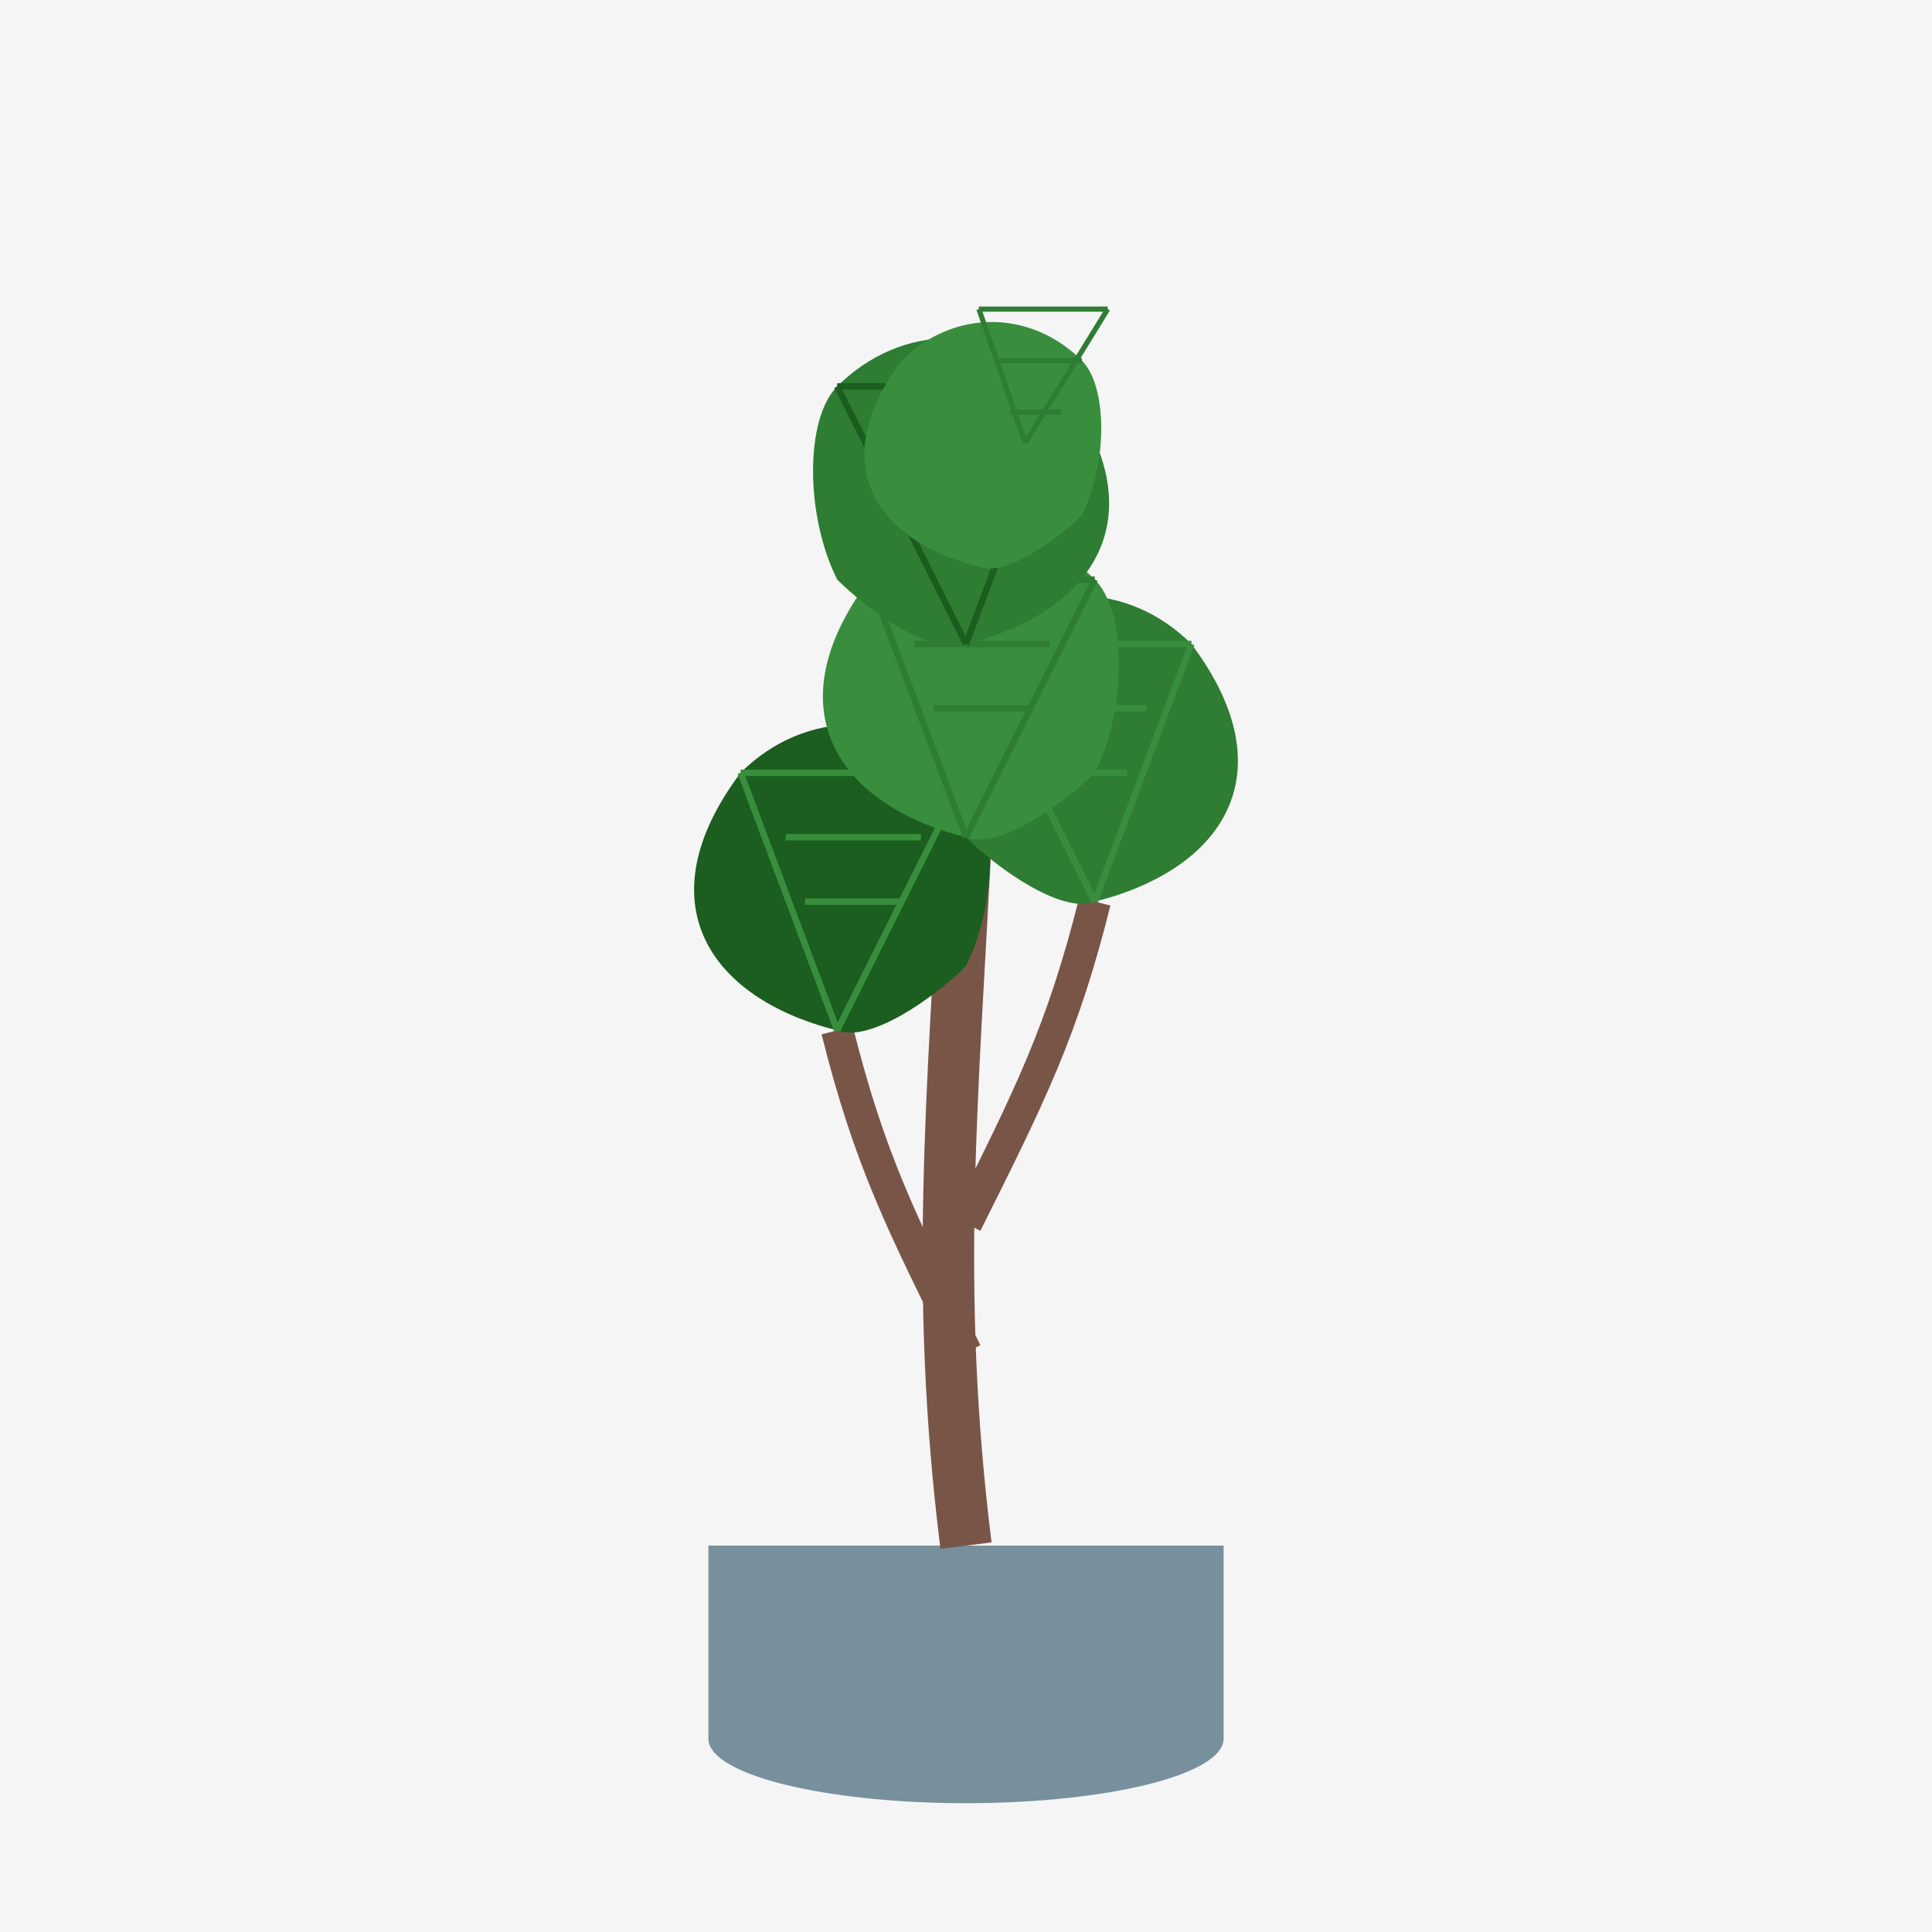 <svg xmlns="http://www.w3.org/2000/svg" viewBox="0 0 300 300" width="100%" height="100%">
  <!-- Background -->
  <rect width="300" height="300" fill="#f5f5f5" />
  
  <!-- Pot -->
  <path d="M110 240 L110 270 A40 10 0 0 0 190 270 L190 240 Z" fill="#78909c" />
  <path d="M110 240 A40 10 0 0 0 190 240 A40 10 0 0 1 110 240" fill="#607d8b" />
  
  <!-- Trunk -->
  <path d="M150 240 C145 200 148 170 150 130" stroke="#795548" stroke-width="8" fill="none" />
  <path d="M150 190 C160 170 165 160 170 140" stroke="#795548" stroke-width="5" fill="none" />
  <path d="M150 210 C140 190 135 180 130 160" stroke="#795548" stroke-width="5" fill="none" />
  
  <!-- Fiddle Leaf Ficus Leaves -->
  <!-- Lower Leaves -->
  <path d="M130 160 C110 155 100 140 115 120 C125 110 140 110 150 120 C155 125 155 140 150 150 C145 155 135 162 130 160 Z" fill="#1b5e20" />
  <path d="M130 160 L115 120" stroke="#388e3c" stroke-width="1" fill="none" />
  <path d="M130 160 L150 120" stroke="#388e3c" stroke-width="1" fill="none" />
  <path d="M115 120 L150 120" stroke="#388e3c" stroke-width="1" fill="none" />
  <path d="M122 130 L143 130" stroke="#388e3c" stroke-width="1" fill="none" />
  <path d="M125 140 L140 140" stroke="#388e3c" stroke-width="1" fill="none" />
  
  <path d="M170 140 C190 135 200 120 185 100 C175 90 160 90 150 100 C145 105 145 120 150 130 C155 135 165 142 170 140 Z" fill="#2e7d32" />
  <path d="M170 140 L185 100" stroke="#388e3c" stroke-width="1" fill="none" />
  <path d="M170 140 L150 100" stroke="#388e3c" stroke-width="1" fill="none" />
  <path d="M185 100 L150 100" stroke="#388e3c" stroke-width="1" fill="none" />
  <path d="M178 110 L157 110" stroke="#388e3c" stroke-width="1" fill="none" />
  <path d="M175 120 L160 120" stroke="#388e3c" stroke-width="1" fill="none" />
  
  <!-- Upper Leaves -->
  <path d="M150 130 C130 125 120 110 135 90 C145 80 160 80 170 90 C175 95 175 110 170 120 C165 125 155 132 150 130 Z" fill="#388e3c" />
  <path d="M150 130 L135 90" stroke="#2e7d32" stroke-width="1" fill="none" />
  <path d="M150 130 L170 90" stroke="#2e7d32" stroke-width="1" fill="none" />
  <path d="M135 90 L170 90" stroke="#2e7d32" stroke-width="1" fill="none" />
  <path d="M142 100 L163 100" stroke="#2e7d32" stroke-width="1" fill="none" />
  <path d="M145 110 L160 110" stroke="#2e7d32" stroke-width="1" fill="none" />
  
  <path d="M150 120 C170 115 180 100 165 80 C155 70 140 70 130 80 C125 85 125 100 130 110 C135 115 145 122 150 120 Z" fill="#2e7d32" transform="translate(0, -20)" />
  <path d="M150 100 L165 60" stroke="#1b5e20" stroke-width="1" fill="none" />
  <path d="M150 100 L130 60" stroke="#1b5e20" stroke-width="1" fill="none" />
  <path d="M165 60 L130 60" stroke="#1b5e20" stroke-width="1" fill="none" />
  <path d="M158 70 L137 70" stroke="#1b5e20" stroke-width="1" fill="none" />
  <path d="M155 80 L140 80" stroke="#1b5e20" stroke-width="1" fill="none" />
  
  <!-- Top Leaf -->
  <path d="M150 80 C130 75 120 60 135 40 C145 30 160 30 170 40 C175 45 175 60 170 70 C165 75 155 82 150 80 Z" fill="#388e3c" transform="scale(0.8) translate(40, 30)" />
  <path d="M159 56 L150 30" stroke="#2e7d32" stroke-width="1" fill="none" transform="scale(0.8) translate(40, 30)" />
  <path d="M159 56 L175 30" stroke="#2e7d32" stroke-width="1" fill="none" transform="scale(0.8) translate(40, 30)" />
  <path d="M150 30 L175 30" stroke="#2e7d32" stroke-width="1" fill="none" transform="scale(0.8) translate(40, 30)" />
  <path d="M154 40 L170 40" stroke="#2e7d32" stroke-width="1" fill="none" transform="scale(0.8) translate(40, 30)" />
  <path d="M156 50 L166 50" stroke="#2e7d32" stroke-width="1" fill="none" transform="scale(0.8) translate(40, 30)" />
</svg>